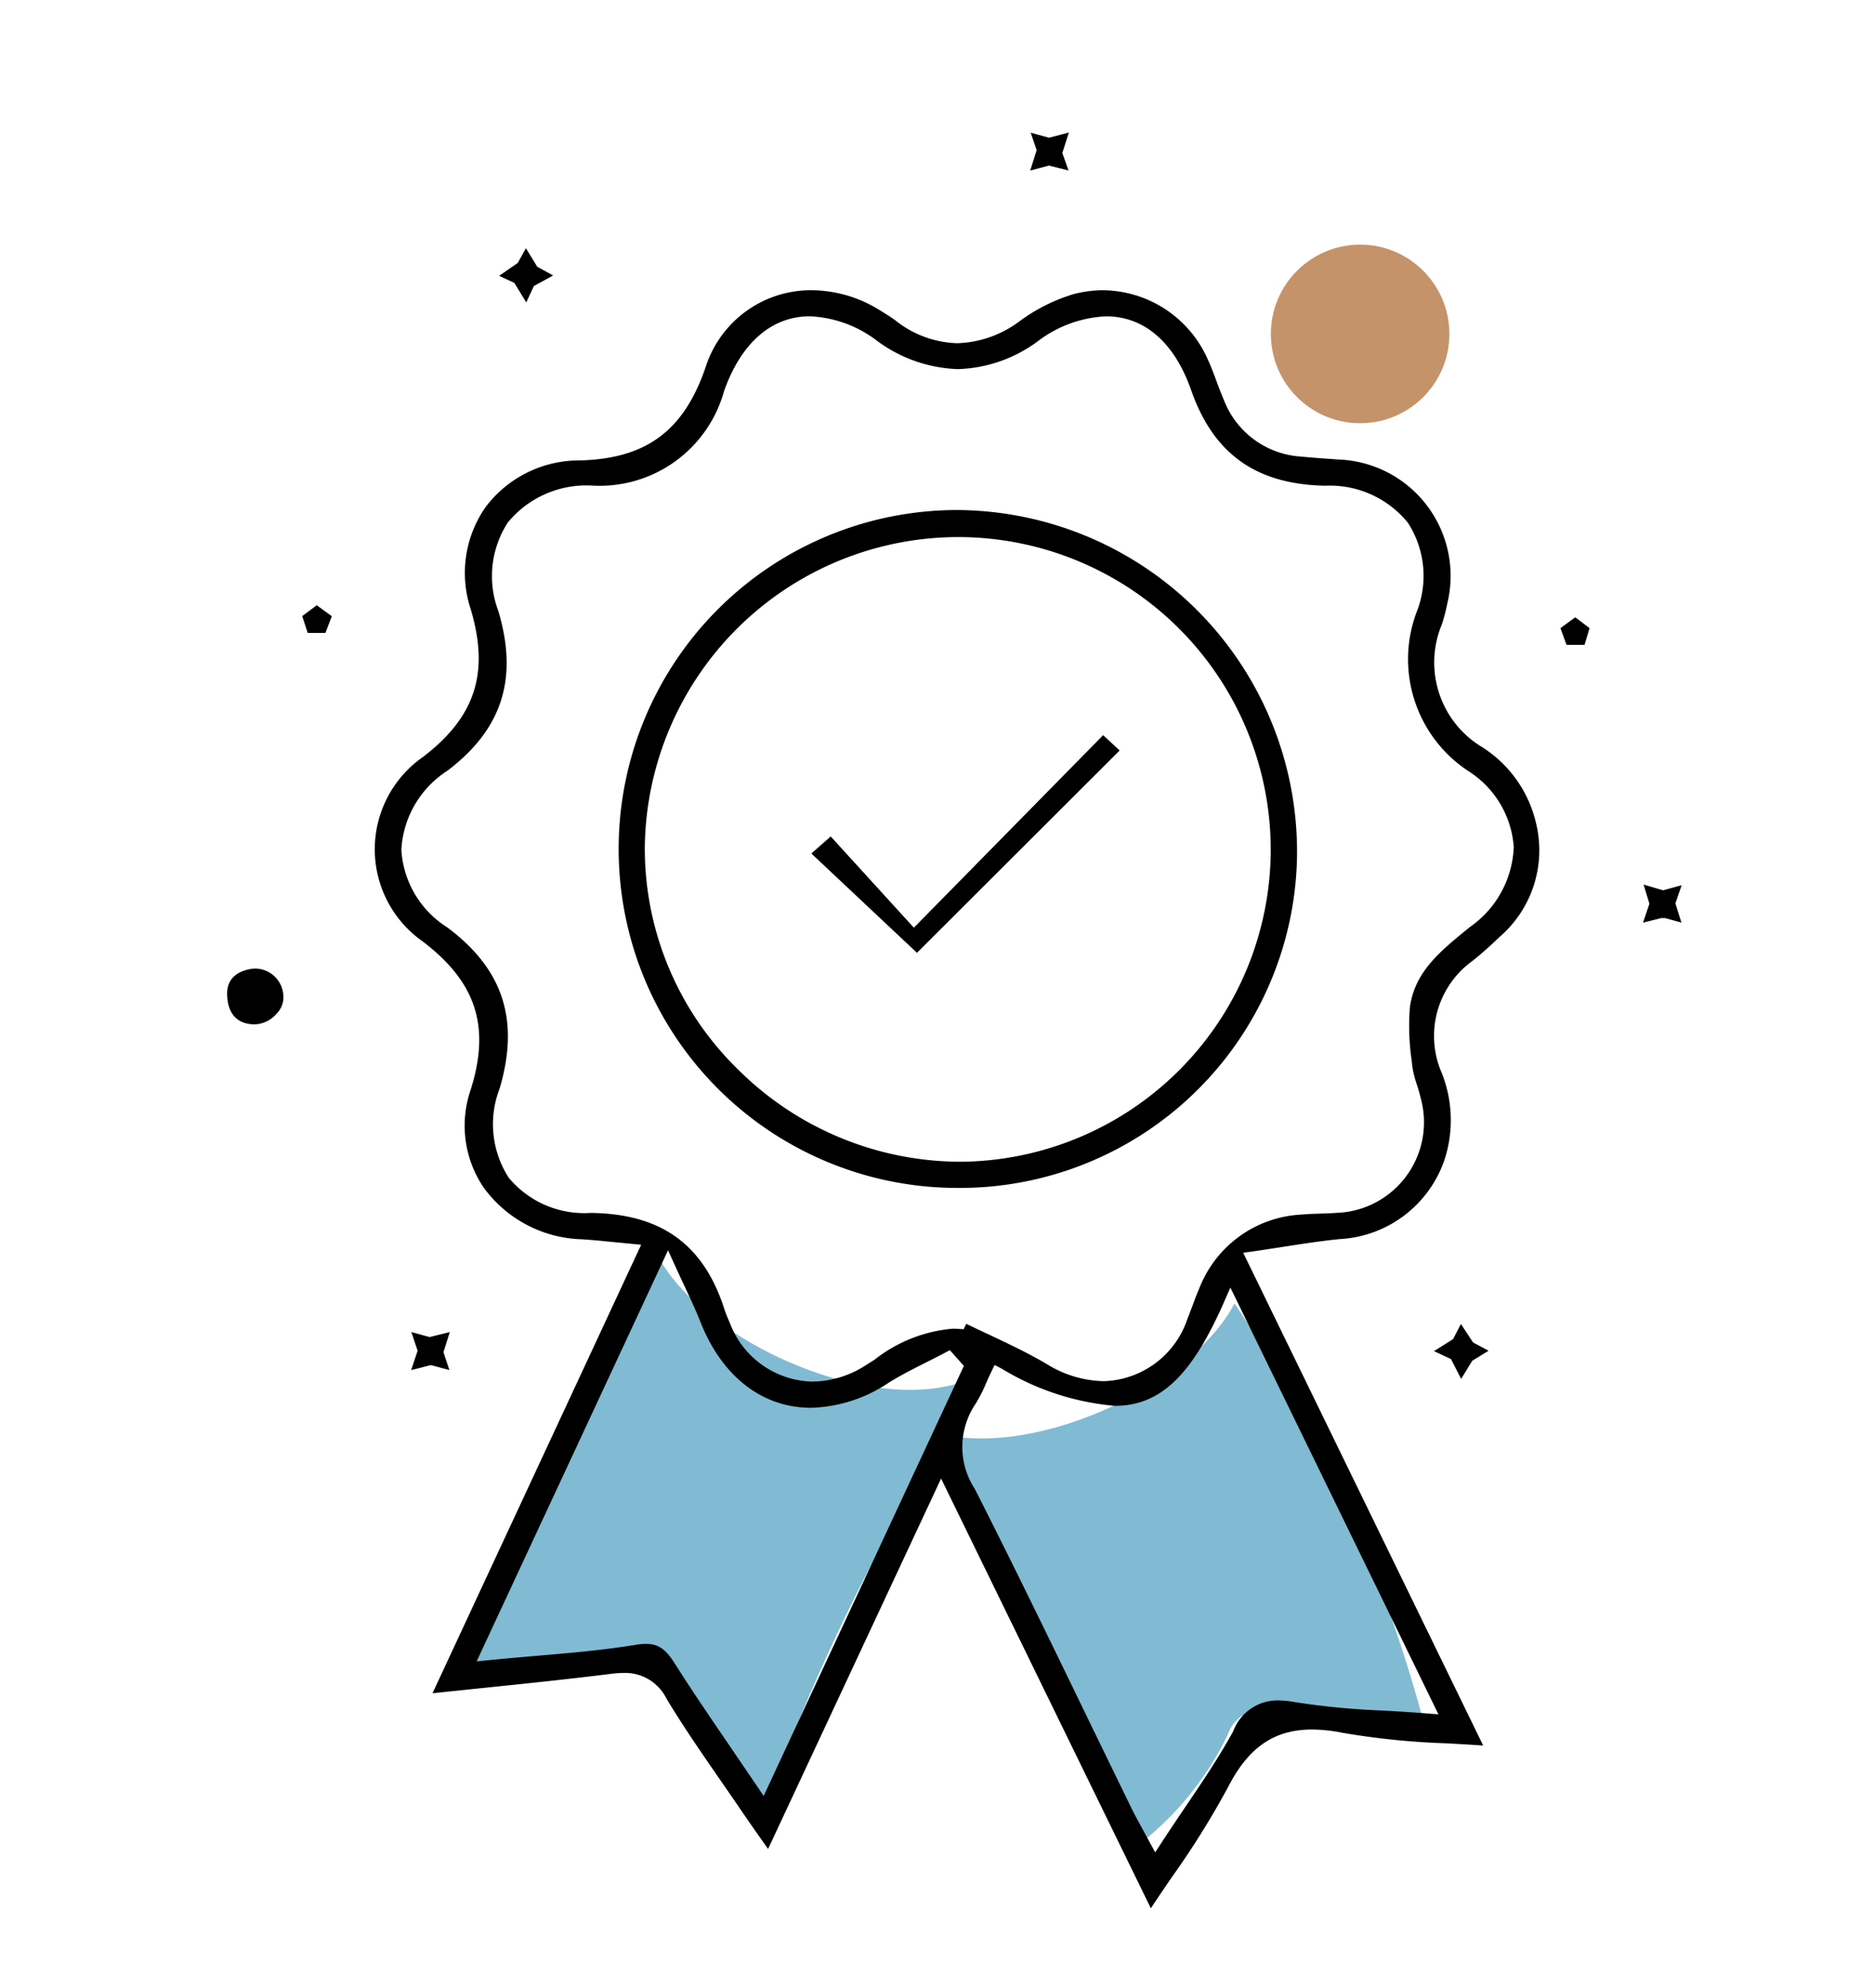 <svg xmlns="http://www.w3.org/2000/svg" id="Layer_1" data-name="Layer 1" width="90.499" height="95.968" viewBox="0 0 90.499 95.968"><defs><style>.cls-1{fill:#80bbd3;}.cls-2{fill:#e51c24;}.cls-3{fill:#c59369;}</style></defs><path class="cls-1" d="M43.767,68.527A98.499,98.499,0,0,1,54.379,89.493,14.844,14.844,0,0,0,59.29,83.737a1.815,1.815,0,0,1,.718-.933,1.703,1.703,0,0,1,.908-.08l7.925.745a68.508,68.508,0,0,0-9.223-20.551C57.259,67.425,48.063,71.249,43.767,68.527Z"></path><path class="cls-1" d="M47.59,66.181A98.502,98.502,0,0,0,36.979,87.147a14.842,14.842,0,0,1-4.911-5.755,1.816,1.816,0,0,0-.718-.933,1.703,1.703,0,0,0-.908-.08l-7.925.745A68.51,68.51,0,0,1,31.74,60.573C34.098,65.079,43.294,68.903,47.59,66.181Z"></path><path d="M45.447,71.373l-8.355,17.88-.2-.283c-.382-.541-.734-1.04-1.077-1.546-.33-.484-.664-.966-.997-1.448-.894-1.292-1.82-2.627-2.637-3.988a2.22,2.22,0,0,0-2.06-1.231,4.829,4.829,0,0,0-.595.041c-2.122.265-4.245.483-6.493.715l-2.146.224,10.076-21.65-1.328-.128c-.548-.056-1.049-.106-1.551-.136a6.076,6.076,0,0,1-4.73-2.501,5.32,5.32,0,0,1-.625-4.715c.964-3.053.27-5.196-2.322-7.166a5.431,5.431,0,0,1-.005-8.883c2.558-1.94,3.251-4.087,2.321-7.18a5.545,5.545,0,0,1,.73-4.903,5.652,5.652,0,0,1,4.521-2.249c3.217-.075,5.038-1.414,6.093-4.476a5.339,5.339,0,0,1,5.135-3.74,6.271,6.271,0,0,1,3.257.949c.278.17.543.331.792.515a4.993,4.993,0,0,0,2.98,1.094,5.272,5.272,0,0,0,2.997-1.055,8.562,8.562,0,0,1,2.603-1.311,5.653,5.653,0,0,1,1.447-.191A5.587,5.587,0,0,1,58.326,17.35c.157.338.287.688.416,1.037.112.302.224.604.353.898a4.275,4.275,0,0,0,3.703,2.753c.567.054,1.135.094,1.701.134l.119.009a5.623,5.623,0,0,1,5.277,6.941,8.427,8.427,0,0,1-.27,1.033,4.763,4.763,0,0,0,1.951,5.911,5.933,5.933,0,0,1,2.601,3.665,5.52,5.52,0,0,1-1.741,5.48c-.52.496-.932.86-1.332,1.178a4.466,4.466,0,0,0-1.54,5.26,6.154,6.154,0,0,1,.183,4.368,5.67,5.67,0,0,1-5.062,3.798c-.895.089-1.792.229-2.742.376-.446.069-.91.142-1.397.212l-.509.073L71.626,84.262c-.603-.043-1.194-.076-1.778-.108a36.652,36.652,0,0,1-5.013-.508,7.669,7.669,0,0,0-1.477-.158c-1.818,0-3.066.856-4.049,2.773a41.15,41.15,0,0,1-2.706,4.336c-.339.496-.683,1.001-1.027,1.52Zm2.417-5.136c-.084.171-.161.346-.239.521a6.893,6.893,0,0,1-.527,1.03,3.711,3.711,0,0,0-.017,4.097c1.827,3.597,3.619,7.289,5.351,10.86q1.103,2.273,2.21,4.543c.159.327.336.646.535,1.009l.609,1.121.345-.528c.373-.572.746-1.124,1.112-1.666.838-1.238,1.629-2.408,2.314-3.657a2.279,2.279,0,0,1,2.156-1.484,4.526,4.526,0,0,1,.788.077,36.155,36.155,0,0,0,4.268.411c.66.038,1.339.077,2.042.133l.654.051-10.048-20.6-.325.739c-1.555,3.529-3.079,4.969-5.261,4.969a12.607,12.607,0,0,1-5.457-1.794l-.342-.179ZM31.189,79.354c.596,0,.948.238,1.395.944.854,1.345,1.749,2.656,2.697,4.044.399.586,1.598,2.352,1.598,2.352l9.668-20.758-.676-.761-.261.139c-.285.15-.574.296-.862.441-.625.314-1.272.639-1.879,1.022a7.043,7.043,0,0,1-3.706,1.18c-2.355,0-4.302-1.514-5.341-4.152-.209-.532-.452-1.052-.741-1.668-.148-.316-.309-.658-.482-1.041l-.338-.742L23.018,80.198l.654-.065c.752-.074,1.482-.137,2.195-.198,1.687-.144,3.279-.281,4.861-.54A2.848,2.848,0,0,1,31.189,79.354Zm7.918-64.085c-1.846,0-3.316,1.282-4.14,3.609a6.237,6.237,0,0,1-6.38,4.562,4.909,4.909,0,0,0-4.062,1.781,4.762,4.762,0,0,0-.456,4.285c.966,3.248.183,5.695-2.467,7.702a4.838,4.838,0,0,0-2.22,3.816,4.758,4.758,0,0,0,2.212,3.74c2.708,2.014,3.513,4.488,2.531,7.79a4.763,4.763,0,0,0,.445,4.3,4.747,4.747,0,0,0,3.96,1.697c3.391.04,5.439,1.51,6.446,4.625.074.232.171.457.269.683a4.358,4.358,0,0,0,3.997,2.833,4.829,4.829,0,0,0,2.543-.772l.442-.28a7.087,7.087,0,0,1,3.78-1.501q.136,0,.275.009l.257.017.121-.262c.333.161.669.318,1.004.477.971.455,1.974.927,2.9,1.474a5.383,5.383,0,0,0,2.737.818,4.395,4.395,0,0,0,4.054-3.041c.088-.212.168-.428.248-.644.097-.262.194-.523.306-.779A5.596,5.596,0,0,1,62.853,58.63c.296-.028.593-.037.891-.046.259-.008.517-.016.774-.035a4.376,4.376,0,0,0,4.094-5.53c-.051-.224-.12-.445-.19-.667a4.828,4.828,0,0,1-.223-.907l-.029-.278a11.367,11.367,0,0,1-.086-2.509c.208-1.721,1.473-2.748,2.811-3.836l.098-.079a4.932,4.932,0,0,0,2.109-3.854,4.729,4.729,0,0,0-2.143-3.635,6.464,6.464,0,0,1-2.511-7.803,4.715,4.715,0,0,0-.463-4.222,4.847,4.847,0,0,0-3.981-1.782c-3.343-.064-5.402-1.531-6.483-4.618-.803-2.294-2.259-3.558-4.101-3.558A5.852,5.852,0,0,0,50.148,16.45a6.808,6.808,0,0,1-3.887,1.368A6.926,6.926,0,0,1,42.312,16.42,5.726,5.726,0,0,0,39.107,15.269Z"></path><path d="M12.3,49.45c-1.072-.014-1.315-.793-1.331-1.444-.023-.965.794-1.197,1.283-1.25a1.373,1.373,0,0,1,1.433,1.33,1.123,1.123,0,0,1-.324.844,1.477,1.477,0,0,1-1.047.52Z"></path><path d="M63.978,17.441c-.85-.086-1.285-.524-1.294-1.304a1.26,1.26,0,0,1,1.29-1.334H63.99a1.264,1.264,0,0,1,.966.413,1.249,1.249,0,0,1,.35.932A1.267,1.267,0,0,1,63.978,17.441Z"></path><path class="cls-2" d="M64.064,15.175a.937.937,0,0,1,.867.945.901.901,0,0,1-.951.944c-.807-.093-.917-.544-.921-.93-.003-.215-.01-.87.948-.956.019-.002.038-.003.057-.003m0-.75c-.041,0-.082.002-.123.005a1.694,1.694,0,0,0,.035,3.386,1.647,1.647,0,0,0,1.704-1.64,1.684,1.684,0,0,0-1.615-1.752Z"></path><polygon points="70.072 65.607 69.249 65.223 70.172 64.643 70.55 63.91 71.138 64.805 71.886 65.203 71.097 65.687 70.562 66.564 70.072 65.607"></polygon><polygon points="80.402 44.317 80.226 44.318 79.345 44.537 79.654 43.624 79.371 42.7 80.308 42.977 81.209 42.731 80.909 43.609 81.199 44.537 80.402 44.317"></polygon><polygon points="50.062 7.247 49.773 6.405 50.657 6.648 51.617 6.397 51.302 7.385 51.601 8.231 50.653 7.993 49.751 8.235 50.062 7.247"></polygon><polygon points="24.839 13.656 24.103 13.316 25.002 12.694 25.398 11.983 25.946 12.879 26.712 13.297 25.782 13.807 25.414 14.599 24.839 13.656"></polygon><polygon points="20.167 65.204 19.866 64.302 20.746 64.543 21.722 64.301 21.415 65.274 21.701 66.135 20.804 65.896 19.856 66.138 20.167 65.204"></polygon><polygon points="14.858 30.552 14.595 29.739 15.297 29.216 16.023 29.748 15.716 30.552 14.858 30.552"></polygon><polygon points="75.651 31.13 75.357 30.323 76.071 29.798 76.763 30.321 76.521 31.13 75.651 31.13"></polygon><path d="M45.703,57.335A16.362,16.362,0,0,1,46.149,24.62q.294,0,.592.012a16.494,16.494,0,0,1,15.89,16.914A16.287,16.287,0,0,1,46.243,57.344Q45.974,57.344,45.703,57.335Zm.626-31.409a15.148,15.148,0,0,0-15.19,15.012,14.89,14.89,0,0,0,4.48,10.666A15.26,15.26,0,0,0,46.391,56.08a15.088,15.088,0,0,0,14.975-15.09A15.099,15.099,0,0,0,46.348,25.926Z"></path><polygon points="39.182 41.201 40.116 40.377 44.132 44.782 53.273 35.488 54.069 36.228 44.282 45.995 39.182 41.201"></polygon><circle class="cls-3" cx="65.683" cy="16.12" r="4.311"></circle></svg>